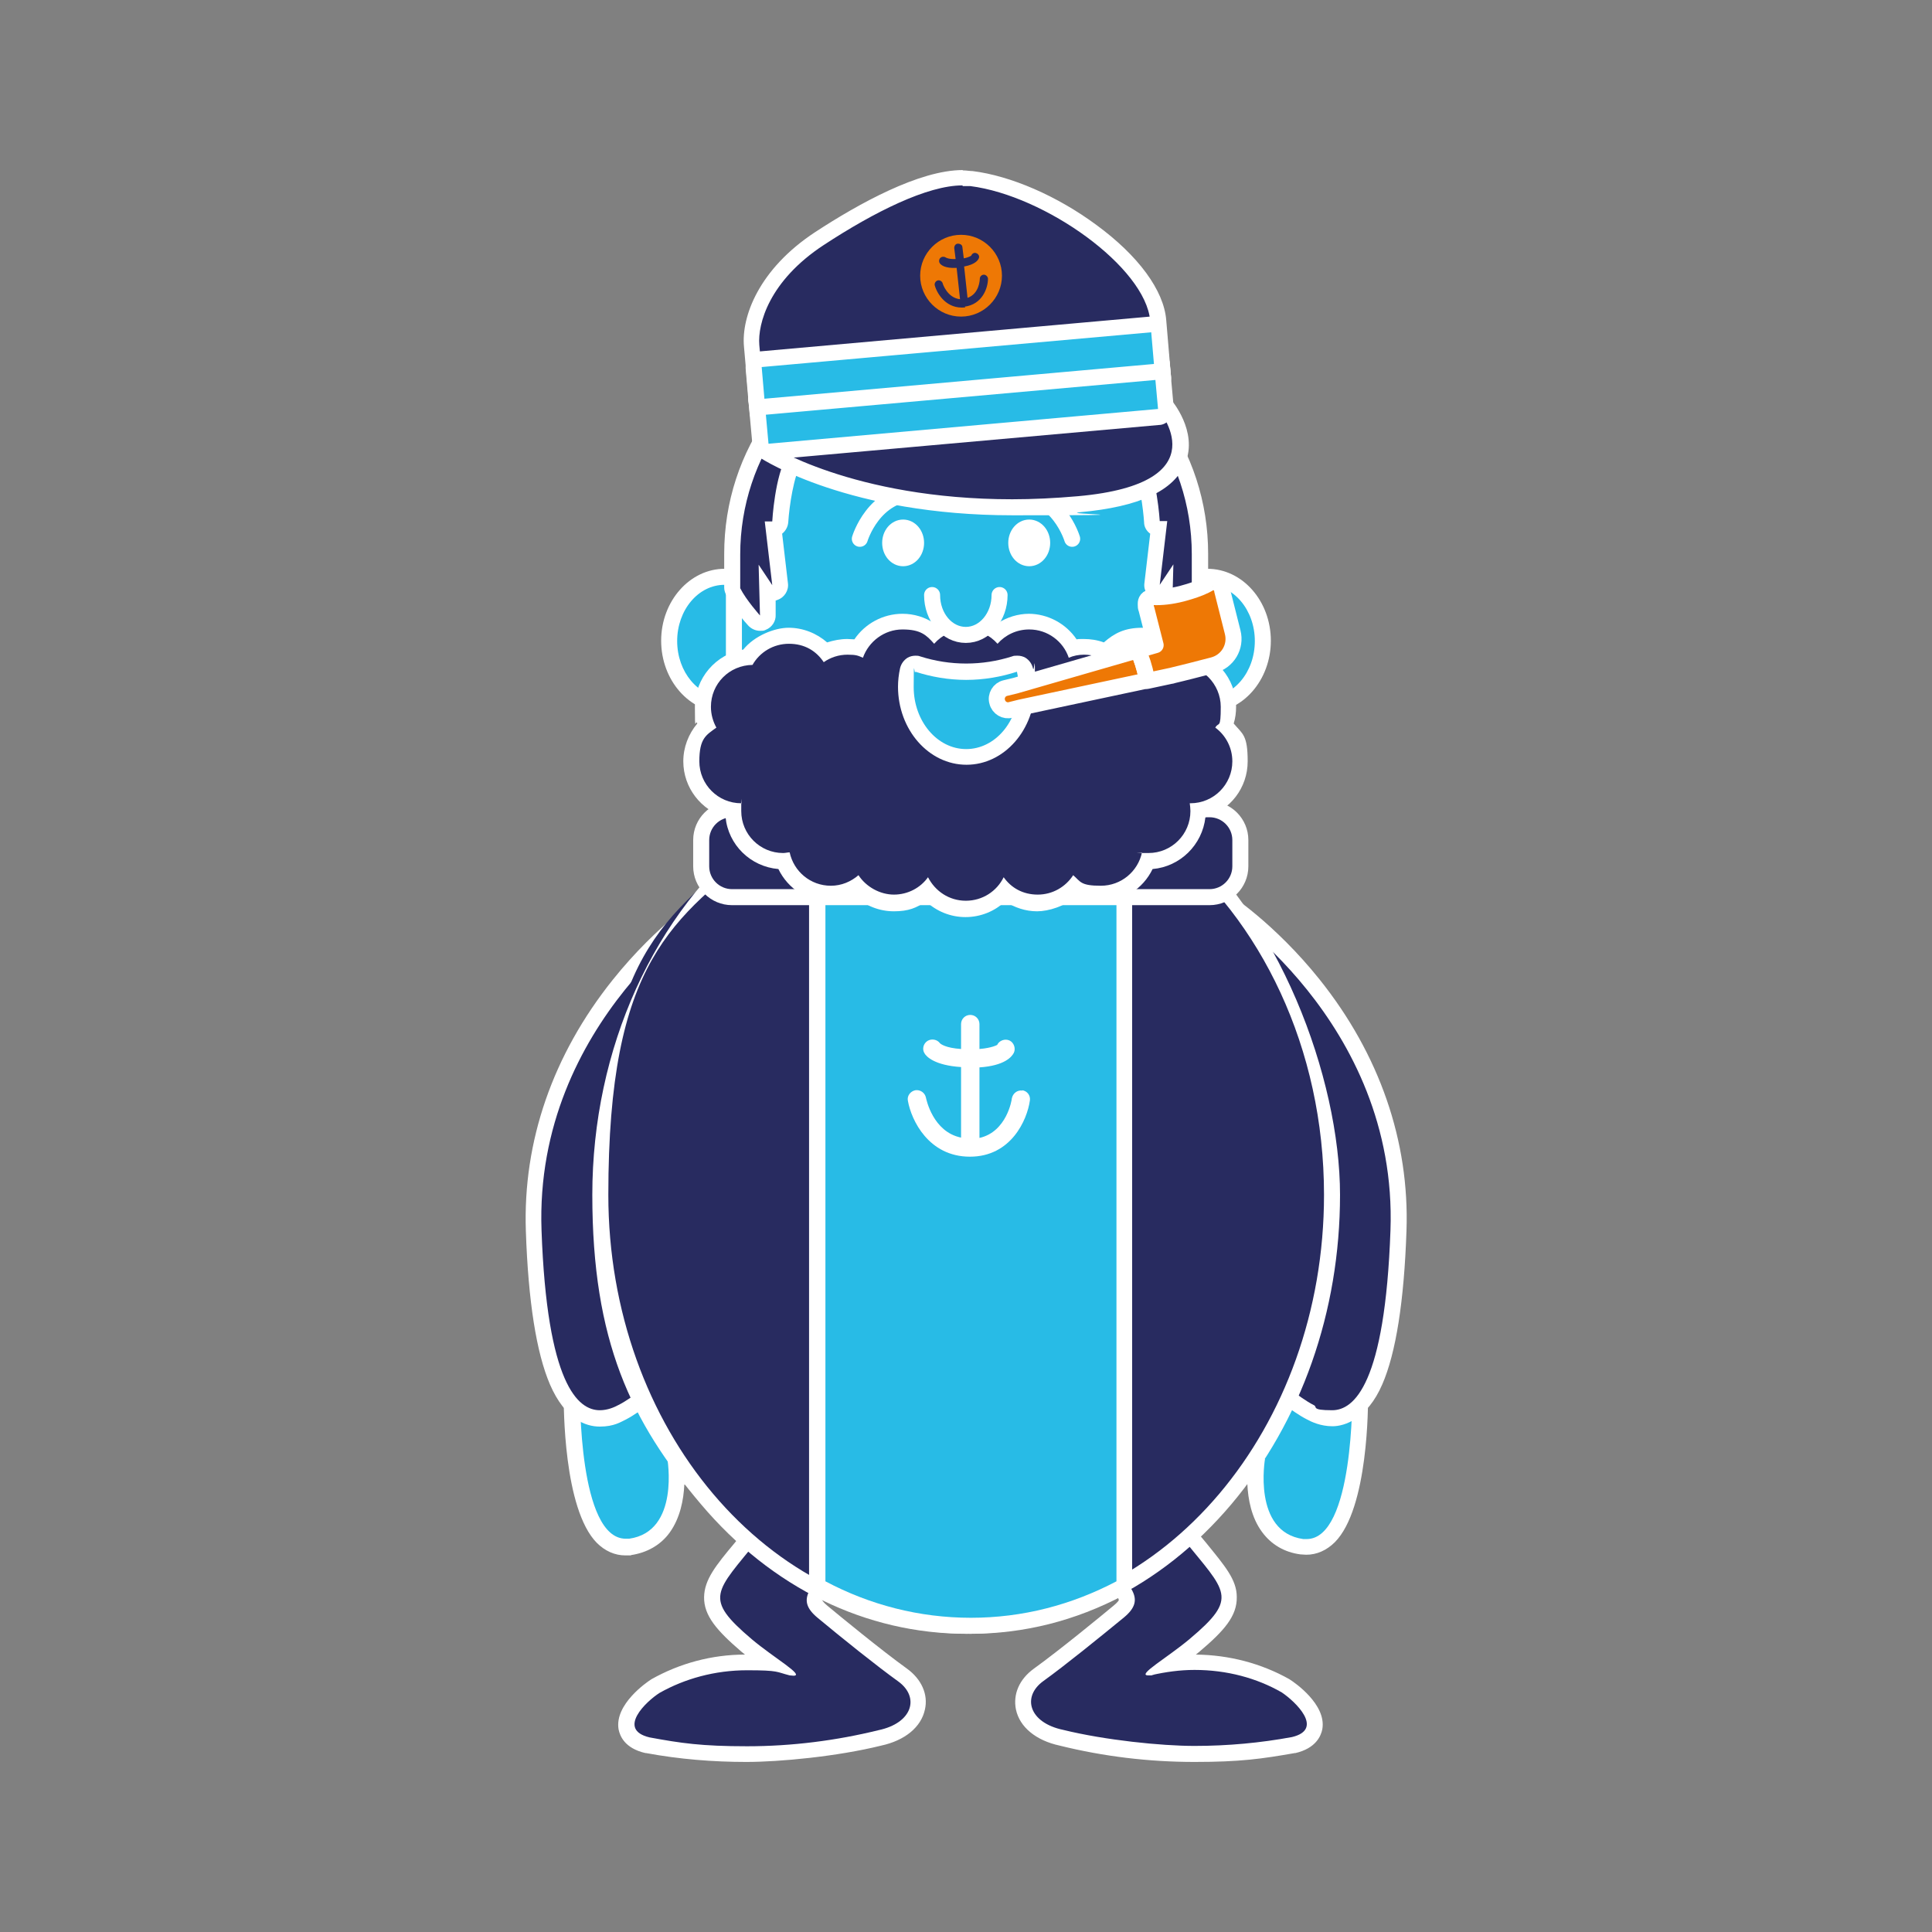 <?xml version="1.0" encoding="UTF-8"?>
<svg xmlns="http://www.w3.org/2000/svg" version="1.1" viewBox="0 0 566.9 566.9">
  <rect x="0" y="0" width="566.9" height="566.9" fill="#808080" stroke="none"/>
  <defs>
    <style>
      .cls-1, .cls-2 {
        fill: #fff;
      }

      .cls-3, .cls-2, .cls-4 {
        stroke: #fff;
        stroke-linecap: round;
        stroke-linejoin: round;
        stroke-width: 4.7px;
      }

      .cls-3, .cls-5 {
        fill: #ee7805;
      }

      .cls-6 {
        fill: #282b60;
      }

      .cls-7 {
        fill: #28bbe6;
      }

      .cls-4 {
        fill: none;
      }
    </style>
  </defs>
  <!-- Generator: Adobe Illustrator 28.7.3, SVG Export Plug-In . SVG Version: 1.2.0 Build 164)  -->
  <g>
    <g id="Calque_1">
      <g id="Calque_1-2" data-name="Calque_1">
        <g>
          <g>
            <path class="cls-7" d="M212.6,206.8c-9,0-16.2-8.4-16.2-18.8s7.3-18.8,16.2-18.8,16.2,8.4,16.2,18.8-7.3,18.8-16.2,18.8Z"/>
            <path class="cls-1" d="M212.6,171.6c7.7,0,13.9,7.4,13.9,16.5s-6.2,16.5-13.9,16.5-13.9-7.4-13.9-16.5,6.2-16.5,13.9-16.5M212.6,166.9c-10.2,0-18.6,9.5-18.6,21.1s8.3,21.1,18.6,21.1,18.6-9.5,18.6-21.1-8.3-21.1-18.6-21.1h0Z"/>
          </g>
          <g>
            <path class="cls-7" d="M354.3,206.8c-9,0-16.2-8.4-16.2-18.8s7.3-18.8,16.2-18.8,16.2,8.4,16.2,18.8-7.3,18.8-16.2,18.8Z"/>
            <path class="cls-1" d="M354.3,171.6c7.7,0,13.9,7.4,13.9,16.5s-6.2,16.5-13.9,16.5-13.9-7.4-13.9-16.5,6.2-16.5,13.9-16.5M354.3,166.9c-10.2,0-18.6,9.5-18.6,21.1s8.3,21.1,18.6,21.1,18.6-9.5,18.6-21.1-8.3-21.1-18.6-21.1h0Z"/>
          </g>
          <g>
            <path class="cls-7" d="M283.5,356.9c-37.6,0-68.1-30.6-68.1-68.1v-124.6c0-37.6,30.6-68.1,68.1-68.1s68.1,30.6,68.1,68.1v124.6c0,37.6-30.6,68.1-68.1,68.1Z"/>
            <path class="cls-1" d="M283.5,98.4c36.2,0,65.8,29.6,65.8,65.8v124.6c0,36.2-29.6,65.8-65.8,65.8h0c-36.2,0-65.8-29.6-65.8-65.8v-124.6c0-36.2,29.6-65.8,65.8-65.8h0M283.5,93.8c-38.9,0-70.5,31.6-70.5,70.5v124.6c0,38.9,31.6,70.5,70.5,70.5s70.5-31.6,70.5-70.5v-124.6c0-38.9-31.6-70.5-70.5-70.5h0Z"/>
          </g>
          <g>
            <path class="cls-6" d="M219.2,514.7c-9.7,0-19.5-.9-29-2.6h-.1c-4.5-1.1-5.8-3.4-6.1-5.1-1.1-6,8.2-12.1,8.3-12.2h.1c8-4.5,17.2-6.9,26.8-6.9s4.7.1,7,.4c-2.3-1.7-4.9-3.5-7.2-5.5-14.3-12.1-12.1-15.9-1.6-28.6,1-1.2,2.1-2.5,3.2-4,4.6-5.7,11.4-9,18.4-9s12.1,2.8,13.7,7c.7,1.8,1.2,5.4-3.1,9.2-5.5,4.9-10.6,9.5-10.6,12.1s0,1.4,2.4,3.3c3.6,3,16,13.2,23.5,18.6,3.5,2.5,5.1,6.1,4.4,9.6-.9,4.3-5.1,7.6-11.1,8.8-12.6,3.2-25.8,4.8-39,4.8h0Z"/>
            <path class="cls-1" d="M239.1,443.5c9.1,0,15.8,6.1,9,12.2-10.9,9.7-14.7,13.6-8.2,19,7.1,5.9,17.3,14.1,23.7,18.7,6.3,4.6,4.2,12.2-5.9,14.3-12.2,3-25.2,4.7-38.5,4.7s-19.4-.9-28.6-2.6c-9.7-2.3-1-10.6,3-13.1,7.3-4.1,16.1-6.6,25.6-6.6s8.5.5,12.5,1.5c.4,0,.8.1,1.1.1,3.5,0-5.8-5.3-12.2-10.7-14.4-12.2-10.7-13.7,1.9-29.3,4.8-5.9,11.1-8.1,16.6-8.1M239.1,438.9c-7.8,0-15.2,3.6-20.3,9.9-1.2,1.4-2.2,2.7-3.2,3.9-5.6,6.7-8.9,10.8-9,15.9-.1,5.5,3.8,9.9,10.9,16,.4.3.7.6,1.1.9-9.8,0-19.2,2.6-27.4,7.2,0,0-.2.1-.3.2-1.1.7-10.6,7.2-9.4,14.5.4,2,1.8,5.6,7.9,7h.2c9.7,1.8,19.6,2.6,29.4,2.6s26.7-1.6,39.6-4.8c6.9-1.5,11.7-5.4,12.8-10.6,1-4.4-1-8.9-5.3-12-7.5-5.4-19.8-15.5-23.4-18.5-1.1-.9-1.4-1.5-1.5-1.6.3-1.8,6.2-7.1,9.8-10.3,5.5-4.9,4.4-9.9,3.7-11.8-1.9-5.1-8.3-8.5-15.8-8.5h.2Z"/>
          </g>
          <g>
            <path class="cls-6" d="M350.5,514.7c-13.2,0-26.4-1.6-39.1-4.8-6-1.2-10.1-4.5-11-8.8-.8-3.5.9-7.1,4.4-9.6,7.5-5.4,19.9-15.6,23.5-18.6,2.3-1.9,2.3-3,2.4-3.3,0-2.7-5.1-7.3-10.6-12.1-4.3-3.8-3.8-7.4-3.1-9.2,1.6-4.2,7.1-7,13.7-7s13.8,3.3,18.4,9c1.2,1.4,2.2,2.7,3.2,4,10.5,12.7,12.6,16.5-1.6,28.6-2.3,1.9-4.9,3.8-7.2,5.5,2.3-.3,4.7-.4,7-.4,9.5,0,18.8,2.4,26.8,6.9h.1s9.4,6.2,8.3,12.2c-.3,1.8-1.6,4.1-6.1,5.1h-.1c-9.5,1.7-19.3,2.6-29,2.6h0Z"/>
            <path class="cls-1" d="M330.6,443.5c5.5,0,11.9,2.3,16.6,8.1,12.6,15.6,16.4,17.1,1.9,29.3-6.4,5.4-15.7,10.7-12.2,10.7s.6,0,1.1-.1c4-.9,8.2-1.5,12.5-1.5,9.5,0,18.3,2.4,25.6,6.6,3.9,2.6,12.6,10.8,3,13.1-9.2,1.7-18.8,2.6-28.6,2.6s-26.3-1.7-38.5-4.7c-10.1-2.1-12.2-9.7-5.9-14.3,6.4-4.6,16.5-12.8,23.7-18.7,6.5-5.4,2.7-9.3-8.2-19-6.8-6,0-12.2,9-12.2M330.6,438.9h0c-7.5,0-13.9,3.4-15.8,8.5-.7,1.9-1.8,6.9,3.7,11.8,3.6,3.2,9.5,8.5,9.8,10.3,0,.1-.4.7-1.5,1.6-3.6,3-15.9,13.1-23.4,18.5-4.3,3.1-6.2,7.5-5.3,12,1.1,5.2,5.9,9.1,12.8,10.6,12.9,3.2,26.2,4.8,39.6,4.8s19.7-.9,29.4-2.6h.2c6-1.4,7.5-5,7.9-7,1.3-7.3-8.3-13.8-9.4-14.5,0,0-.2-.1-.3-.2-8.2-4.6-17.6-7.1-27.4-7.2.4-.3.7-.6,1.1-.9,7.2-6.1,11-10.4,10.9-16,0-5.1-3.5-9.1-9-15.9-1-1.2-2.1-2.5-3.2-3.9-5.1-6.3-12.5-9.9-20.3-9.9h.2Z"/>
          </g>
          <g>
            <g>
              <g>
                <path class="cls-7" d="M183.6,454c-2.5,0-4.8-1-6.7-3-9.3-9.4-9.1-40.7-9-42,0-1.1.7-2,1.7-2.2l20.9-5.4h.6c.6,0,1.1.2,1.6.6,1.6,1.5,16.1,14.8,16.9,24.7.2,2.3-.3,4.1-1.4,5.3-.7.7-1.9,1.6-4,1.6h0c-1.8,0-3.8-.7-5.6-1.4.2,4.4-.3,11.2-3.8,16.1-2.3,3.2-5.6,5.1-9.8,5.7h-1.4Z"/>
                <path class="cls-1" d="M191,403.6s15.4,13.9,16.2,23.2c.3,3.4-1.2,4.4-3.1,4.4-3.4,0-8.3-3.3-8.3-3.3,0,0,3.8,21.5-11.2,23.6h-1c-13.9,0-13.4-42.6-13.4-42.6l20.9-5.4M191,399c-.4,0-.8,0-1.2.1l-20.9,5.4c-2,.5-3.5,2.4-3.5,4.5,0,3.4-.1,33.7,9.7,43.7,2.4,2.4,5.3,3.7,8.4,3.7s1.1,0,1.7-.1c4.7-.7,8.7-3,11.3-6.6,3.1-4.3,4.1-9.7,4.3-14.1,1.1.3,2.2.5,3.2.5,2.9,0,4.7-1.3,5.7-2.4,1.6-1.7,2.3-4.1,2-7.1-.8-10.5-14.9-23.7-17.7-26.2-.9-.8-2-1.2-3.1-1.2h0v-.2Z"/>
              </g>
              <g>
                <path class="cls-6" d="M176,416.3c-11.8,0-18.1-18-19.4-55.1-1.1-32.4,13-57.1,25-72.1,13-16.2,26.1-24.7,26.7-25,.4-.2.8-.4,1.3-.4h.7c.7.2,1.2.7,1.5,1.3l13,29.6c.2.5.3,1,.1,1.6l-30.7,109.3c-.1.4-.4.8-.7,1.1-.3.2-6.4,5.6-10.9,7.9-1.1.6-3.5,1.8-6.4,1.8h-.2Z"/>
                <path class="cls-1" d="M209.5,265.9l13,29.6-30.7,109.3s-6.1,5.4-10.4,7.5c-1.1.6-3.1,1.5-5.4,1.5-6.4,0-15.5-7.6-17.1-52.8-2.2-61.4,50.6-95.1,50.6-95.1M209.5,261.3c-.9,0-1.8.2-2.5.7-.6.4-14,9-27.2,25.5-17.6,22-26.4,47.4-25.5,73.7.7,20.7,3.1,35.8,7.1,45.1,4.4,10.1,10.4,12.3,14.6,12.3s6.2-1.4,7.5-2c4.7-2.4,10.7-7.6,11.4-8.2s1.2-1.4,1.4-2.2l30.7-109.3c.3-1,.2-2.1-.2-3.1l-13-29.6c-.5-1.2-1.6-2.2-2.9-2.6-.4-.1-.9-.2-1.3-.2h-.1Z"/>
              </g>
            </g>
            <g>
              <g>
                <path class="cls-7" d="M383.3,454h-1.3c-4.2-.6-7.4-2.5-9.8-5.7-3.5-4.9-4-11.6-3.8-16.1-1.7.8-3.8,1.4-5.6,1.4s-3.3-.9-4-1.6c-1.1-1.2-1.6-3-1.4-5.3.8-9.9,15.3-23.2,16.9-24.7.4-.4,1-.6,1.6-.6h.6l20.9,5.4c1,.3,1.7,1.2,1.7,2.2s.3,32.6-9.1,42-4.2,3-6.7,3h0Z"/>
                <path class="cls-1" d="M375.9,403.6l20.9,5.4s.5,42.6-13.4,42.6-.7,0-1,0c-15-2.1-11.2-23.6-11.2-23.6,0,0-4.9,3.3-8.3,3.3s-3.4-1.1-3.1-4.4c.7-9.2,16.2-23.2,16.2-23.2M375.9,399c-1.1,0-2.3.4-3.1,1.2-2.8,2.5-16.9,15.7-17.7,26.2-.2,3,.4,5.4,2,7.1,1,1.1,2.8,2.4,5.7,2.4s2.1-.2,3.2-.5c.2,4.5,1.2,9.9,4.3,14.1,2.7,3.7,6.6,6,11.3,6.6.6,0,1.1.1,1.7.1,3.1,0,6-1.3,8.4-3.7,9.8-9.9,9.8-40.2,9.7-43.7,0-2.1-1.5-3.9-3.5-4.5l-20.9-5.4c-.4,0-.8-.1-1.2-.1h0v.2Z"/>
              </g>
              <g>
                <path class="cls-6" d="M390.9,416.3c-2.9,0-5.3-1.2-6.4-1.8-4.5-2.3-10.6-7.6-10.9-7.9s-.6-.7-.7-1.1l-30.7-109.3c-.1-.5-.1-1.1.1-1.6l13-29.6c.3-.6.8-1.1,1.5-1.3h.7c.4,0,.9.1,1.3.4.6.4,13.7,8.8,26.7,25,12,15,26.1,39.7,25,72.1-1.3,37.1-7.7,55.1-19.4,55.1h-.2Z"/>
                <path class="cls-1" d="M357.4,265.9s52.8,33.7,50.6,95.1c-1.6,45.2-10.7,52.8-17.1,52.8s-4.2-1-5.4-1.5c-4.3-2.2-10.4-7.5-10.4-7.5l-30.7-109.3,13-29.6M357.4,261.3c-.5,0-.9,0-1.3.2-1.3.4-2.4,1.3-2.9,2.6l-13,29.6c-.4,1-.5,2.1-.2,3.1l30.7,109.3c.2.9.7,1.6,1.4,2.2.7.6,6.7,5.8,11.4,8.2,1.3.7,4,2,7.5,2s10.2-2.1,14.6-12.3c4-9.2,6.4-24.4,7.1-45.1.9-26.2-7.9-51.7-25.5-73.7-13.2-16.5-26.7-25.2-27.2-25.5-.8-.5-1.6-.7-2.5-.7h-.1Z"/>
              </g>
            </g>
            <g>
              <path class="cls-6" d="M283.5,477c-59.2,0-107.3-56.7-107.3-126.4s17.7-81.4,47.5-105c.4-.3.9-.5,1.4-.5h116.8c.5,0,1,.2,1.4.5,29.7,23.6,47.5,62.8,47.5,105,0,69.7-48.1,126.4-107.3,126.4Z"/>
              <path class="cls-1" d="M341.9,247.5c28.1,22.3,46.6,60.1,46.6,103.1,0,68.5-47,124.1-105,124.1s-105-55.6-105-124.1,18.5-80.9,46.6-103.1h116.8M341.9,242.8h-116.8c-1.1,0-2.1.4-2.9,1-30.3,24-48.4,63.9-48.4,106.8s11.3,66.5,31.9,90.8c20.7,24.5,48.4,38,77.8,38s57.1-13.5,77.8-38c20.5-24.3,31.9-56.5,31.9-90.8s-18.1-82.8-48.4-106.8c-.8-.7-1.8-1-2.9-1h0Z"/>
            </g>
            <g>
              <path class="cls-7" d="M284.8,477c-15.2,0-30-3.7-43.8-11-.8-.4-1.2-1.2-1.2-2.1v-213.6c0-1.3,1-2.3,2.3-2.3h85.4c1.3,0,2.3,1,2.3,2.3v213.6c0,.9-.5,1.7-1.2,2.1-13.8,7.3-28.6,11-43.8,11Z"/>
              <path class="cls-1" d="M327.6,250.4v213.6c-13.1,6.9-27.5,10.7-42.7,10.7s-29.7-3.8-42.7-10.7v-213.6h85.5M327.6,245.7h-85.5c-2.6,0-4.7,2.1-4.7,4.7v213.6c0,1.7,1,3.3,2.5,4.1,14.2,7.5,29.3,11.3,44.9,11.3s30.7-3.8,44.9-11.3c1.5-.8,2.5-2.4,2.5-4.1v-213.6c0-2.6-2.1-4.7-4.7-4.7h.1Z"/>
            </g>
            <g>
              <rect class="cls-6" x="205.8" y="237.4" width="158.2" height="25.8" rx="9.1" ry="9.1"/>
              <path class="cls-1" d="M354.9,239.8c3.7,0,6.7,3,6.7,6.7v7.7c0,3.7-3,6.7-6.7,6.7h-140.1c-3.7,0-6.7-3-6.7-6.7v-7.7c0-3.7,3-6.7,6.7-6.7h140.1M354.9,235.1h-140.1c-6.3,0-11.4,5.1-11.4,11.4v7.7c0,6.3,5.1,11.4,11.4,11.4h140.1c6.3,0,11.4-5.1,11.4-11.4v-7.7c0-6.3-5.1-11.4-11.4-11.4h0Z"/>
            </g>
          </g>
          <g>
            <g>
              <path class="cls-6" d="M283.5,266.8c-4.5,0-8.6-2-11.4-5.4-2.6,2.3-6.1,3.7-9.7,3.7s-8.1-1.8-10.9-4.8c-2.3,1.4-4.9,2.2-7.6,2.2-6.2,0-11.7-4-13.8-9.7h-.1c-8.1,0-14.7-6.6-14.7-14.7s0,0,0-.1c-7-1.1-12.3-7.2-12.3-14.5s1.6-7.8,4.5-10.5c-.7-1.7-1.1-3.6-1.1-5.5,0-7.5,5.8-13.8,13.2-14.6,2.7-3.9,7.2-6.3,12-6.3s8,1.7,10.8,4.7c2-1,4.2-1.5,6.4-1.5s2.2.1,3.2.4c2.5-4.7,7.5-7.8,12.9-7.8s6.7,1.2,9.3,3.3c2.6-2.1,5.9-3.3,9.3-3.3s6.7,1.2,9.3,3.3c2.6-2.1,5.9-3.3,9.3-3.3,5.5,0,10.4,3,12.9,7.8,1.1-.2,2.1-.4,3.2-.4,2.2,0,4.4.5,6.4,1.5,2.8-3,6.7-4.7,10.8-4.7s9.3,2.4,12,6.3c7.4.8,13.2,7,13.2,14.6s-.4,3.7-1.1,5.5c2.8,2.7,4.5,6.6,4.5,10.5,0,7.3-5.4,13.4-12.3,14.5h0c0,8.2-6.6,14.8-14.7,14.8s0,0-.1,0c-2.1,5.7-7.6,9.7-13.8,9.7s-5.4-.8-7.6-2.2c-2.8,3-6.7,4.8-10.9,4.8s-7-1.3-9.7-3.7c-2.7,3.4-6.9,5.4-11.4,5.4h0Z"/>
              <path class="cls-1" d="M302,184.7c5.4,0,10,3.5,11.6,8.3,1.4-.6,2.9-.9,4.5-.9,2.6,0,5,.8,7,2.2,2.2-3.3,6-5.4,10.2-5.4s8.6,2.5,10.7,6.2c6.7,0,12.2,5.6,12.2,12.3s-.6,4.3-1.6,6.1c3,2.2,5,5.8,5,9.9,0,6.8-5.5,12.3-12.3,12.3s-.1,0-.2,0c.1.7.2,1.5.2,2.3,0,6.8-5.5,12.3-12.3,12.3s-1.2,0-1.9-.2c-1.2,5.6-6.1,9.8-12.1,9.8s-5.9-1.2-8.1-3.1c-2.2,3.4-6,5.7-10.4,5.7s-7.8-2-10-5.1c-2,4.1-6.2,6.9-11.1,6.9s-9-2.8-11.1-6.9c-2.2,3.1-5.9,5.1-10,5.1s-8.2-2.3-10.4-5.7c-2.2,1.9-5,3.1-8.1,3.1-6,0-10.9-4.2-12.1-9.8-.6,0-1.2.2-1.9.2-6.8,0-12.3-5.5-12.3-12.3s0-1.6.2-2.3h-.2c-6.8,0-12.3-5.5-12.3-12.3s2-7.7,5-9.9c-1-1.8-1.6-3.9-1.6-6.1,0-6.8,5.4-12.2,12.2-12.3,2.1-3.7,6.1-6.2,10.7-6.2s8,2.1,10.2,5.4c2-1.4,4.4-2.2,7-2.2s3.1.3,4.5.9c1.7-4.8,6.3-8.3,11.6-8.3s7,1.6,9.3,4.2c2.3-2.6,5.6-4.2,9.3-4.2s7,1.6,9.3,4.2c2.3-2.6,5.6-4.2,9.3-4.2M302,180.1c-3.3,0-6.5,1-9.3,2.8-2.7-1.8-5.9-2.8-9.3-2.8s-6.5,1-9.3,2.8c-2.7-1.8-5.9-2.8-9.3-2.8-5.7,0-11,2.9-14.1,7.5-.7,0-1.4-.1-2.1-.1-2,0-4,.4-5.9,1-3.1-2.7-7.1-4.3-11.3-4.3s-10.1,2.4-13.3,6.4c-8,1.3-14.2,8.4-14.2,16.8s.2,3.3.7,4.9c-2.6,3.1-4.1,7-4.1,11.1,0,7.8,5.3,14.4,12.4,16.4.8,8.1,7.3,14.5,15.5,15.2,2.8,5.8,8.7,9.7,15.4,9.7s5-.6,7.2-1.6c3.1,2.7,7,4.3,11.3,4.3s6.6-1,9.4-2.9c3.1,2.9,7.2,4.6,11.6,4.6s8.6-1.7,11.6-4.6c2.8,1.8,6,2.9,9.4,2.9s8.2-1.5,11.3-4.3c2.2,1.1,4.7,1.6,7.2,1.6,6.7,0,12.6-3.9,15.4-9.7,8.1-.7,14.6-7.1,15.5-15.2,7.2-2,12.4-8.6,12.4-16.4s-1.5-8-4.1-11.1c.5-1.6.7-3.2.7-4.9,0-8.4-6.2-15.4-14.2-16.8-3.2-4-8.1-6.4-13.3-6.4s-8.2,1.6-11.3,4.3c-1.9-.7-3.9-1-5.9-1s-1.4,0-2.1.1c-3.1-4.6-8.4-7.5-14.1-7.5h.2Z"/>
            </g>
            <path class="cls-2" d="M268.8,159.3c0,2.5-1.7,4.5-3.8,4.5s-3.8-2-3.8-4.5,1.7-4.5,3.8-4.5,3.8,2,3.8,4.5Z"/>
            <g>
              <path class="cls-7" d="M283.5,222.1c-9.8,0-17.8-9.2-17.8-20.6s.2-3.3.5-4.9c.1-.6.5-1.2,1.1-1.5s.8-.3,1.2-.3.5,0,.7.1c4.6,1.5,9.4,2.2,14.2,2.2s9.6-.8,14.2-2.2c.2,0,.5-.1.7-.1.4,0,.8.1,1.2.3.6.3,1,.9,1.1,1.5.4,1.7.5,3.3.5,4.9,0,11.3-8,20.6-17.8,20.6h.2Z"/>
              <path class="cls-1" d="M298.4,197.1c.3,1.4.5,2.9.5,4.5,0,10.1-6.9,18.2-15.4,18.2s-15.4-8.2-15.4-18.2.2-3,.5-4.5c4.6,1.5,9.7,2.4,14.9,2.4s10.3-.9,14.9-2.4M298.4,192.4c-.5,0-1,0-1.4.2-4.4,1.4-8.9,2.1-13.5,2.1s-9.1-.7-13.5-2.1c-.5-.2-.9-.2-1.4-.2-.8,0-1.6.2-2.3.6-1.1.7-1.9,1.8-2.2,3.1-.4,1.8-.6,3.7-.6,5.4,0,12.6,9,22.9,20.1,22.9s20.1-10.3,20.1-22.9-.2-3.6-.6-5.4c-.3-1.3-1.1-2.4-2.2-3.1-.7-.4-1.5-.6-2.3-.6h-.2Z"/>
            </g>
            <path class="cls-2" d="M305.8,159.3c0,2.5-1.7,4.5-3.8,4.5s-3.8-2-3.8-4.5,1.7-4.5,3.8-4.5,3.8,2,3.8,4.5Z"/>
            <g>
              <path class="cls-7" d="M273.5,174.6c0,6.5,4.4,11.7,9.9,11.7s9.9-5.3,9.9-11.7"/>
              <path class="cls-4" d="M273.5,174.6c0,6.5,4.4,11.7,9.9,11.7s9.9-5.3,9.9-11.7"/>
            </g>
            <path class="cls-4" d="M252.3,158.1s4-13.5,16.8-13.5"/>
            <path class="cls-4" d="M314.6,158.1s-4-13.5-16.8-13.5"/>
            <g>
              <path class="cls-6" d="M223,182.8c-.7,0-1.3-.3-1.7-.8-.2-.2-4.4-4.9-6.1-8.6-.2-.3-.2-.7-.2-1v-9.9c0-14.6,4.6-28.5,13.2-40.3.5-.6,1.2-1,1.9-1s.7,0,1,.2l5.6,2.7c.6.3,1.1.8,1.2,1.5.2.7,0,1.4-.3,1.9,0,0-.7,1-4.3,6.9-3.4,5.6-4.2,18.4-4.2,18.5,0,1.1-.9,2-1.9,2.2l1.9,16.1c.1,1.1-.5,2.1-1.5,2.5-.3,0-.5.1-.8.1-.5,0-1.1-.2-1.5-.5l.2,7.1c0,1-.6,1.9-1.5,2.2-.3.1-.6.2-.9.2h0Z"/>
              <path class="cls-1" d="M229.9,123.6l5.6,2.7s-.6.8-4.4,7.1c-3.8,6.2-4.5,19.6-4.5,19.6h-2.2l2.2,18.7-4-6,.4,14.9s-4.1-4.6-5.8-8v-9.9c0-14.5,4.7-28,12.7-39M229.9,118.9c-1.4,0-2.9.7-3.8,1.9-8.9,12.2-13.6,26.6-13.6,41.7v9.9c0,.7.2,1.4.5,2,1.9,3.9,6,8.6,6.5,9.1.9,1,2.2,1.6,3.5,1.6s1.2-.1,1.7-.3c1.8-.7,3-2.5,2.9-4.4v-4.2c.1,0,.4-.1.6-.2,2-.7,3.3-2.8,3-4.9l-1.7-14.5c1-.8,1.7-2,1.8-3.4.3-4.7,1.6-13.6,3.9-17.4,3.5-5.8,4.2-6.8,4.2-6.8.8-1.1,1-2.5.7-3.8s-1.3-2.4-2.5-3l-5.6-2.7c-.6-.3-1.3-.5-2-.5h0Z"/>
            </g>
            <g>
              <path class="cls-6" d="M343.9,182.8c-.3,0-.6,0-.9-.2-.9-.4-1.5-1.2-1.5-2.2l.2-7.1c-.4.3-.9.5-1.5.5s-.5,0-.8-.1c-1-.4-1.6-1.4-1.5-2.5l1.9-16.1c-1.1-.2-1.9-1.1-1.9-2.2s-.8-12.8-4.2-18.5c-3.6-5.9-4.3-6.9-4.3-6.9-.4-.6-.5-1.3-.3-1.9.2-.7.6-1.2,1.2-1.5l5.6-2.7c.3-.2.7-.2,1-.2.7,0,1.4.3,1.9,1,8.6,11.8,13.2,25.8,13.2,40.3v9.9c0,.4,0,.7-.2,1-1.8,3.6-6,8.4-6.2,8.6-.5.5-1.1.8-1.7.8h0Z"/>
              <path class="cls-1" d="M337,123.6c8,11,12.7,24.4,12.7,39v9.9c-1.7,3.4-5.8,8-5.8,8l.4-14.9-4,6,2.2-18.7h-2.2s-.8-13.3-4.5-19.6c-3.8-6.2-4.4-7.1-4.4-7.1l5.6-2.7M337,118.9c-.7,0-1.4,0-2,.5l-5.6,2.7c-1.2.6-2.1,1.7-2.5,3-.3,1.3,0,2.7.7,3.9,0,0,.7,1.1,4.2,6.8,2.6,4.3,3.7,14.2,3.9,17.4,0,1.4.7,2.6,1.8,3.4l-1.7,14.5c-.3,2.1,1,4.2,3,4.9.2,0,.5.1.7.2v4.2c-.2,2,1,3.7,2.8,4.4.6.2,1.1.3,1.7.3,1.3,0,2.6-.5,3.5-1.6.5-.5,4.6-5.2,6.5-9.1.3-.6.5-1.3.5-2v-9.9c0-15.1-4.7-29.5-13.6-41.7-.9-1.2-2.3-1.9-3.8-1.9h-.1Z"/>
            </g>
          </g>
          <g>
            <g>
              <path class="cls-6" d="M248.7,128.6c-.3,0-.6,0-.8-.1l-24.4-9.2c-.8-.3-1.4-1.1-1.5-2l-1.4-15.8c-.7-8,4.1-21.1,19.9-31.4,12.4-8.1,29.8-17.9,42-17.9s1.7,0,2.5.2c22.1,2.8,53.3,23.9,54.8,41.6,1.3,15.3,1.4,16.5,1.4,16.6.1,1.2-.7,2.3-1.9,2.5l-90.3,15.5h-.4.1Z"/>
              <path class="cls-1" d="M282.5,54.6c.8,0,1.5,0,2.2,0,22,2.8,51.4,23.8,52.8,39.5,1.3,15.7,1.4,16.6,1.4,16.6l-90.3,15.5-24.4-9.2s-.8-9.6-1.4-15.8c-.5-6.2,2.9-18.8,18.9-29.3,14.8-9.7,30.4-17.5,40.7-17.5M282.5,49.9h0c-12.8,0-30.6,9.9-43.3,18.2-16.6,10.9-21.7,24.9-20.9,33.6l1.4,15.8c.2,1.8,1.3,3.3,3,4l24.4,9.2c.5.2,1.1.3,1.6.3h.8l90.3-15.5c2.4-.4,4.1-2.6,3.8-5,0,0-.1-1.4-1.4-16.6-.7-8.7-8.2-18.9-20.5-27.9-11.5-8.5-25.1-14.4-36.3-15.8-.9,0-1.8-.2-2.8-.2h-.1Z"/>
            </g>
            <g>
              <path class="cls-6" d="M297,148.8c-47.1,0-71.8-15.9-72.8-16.5-.7-.5-1.1-1.4-1-2.2.1-.9.7-1.6,1.6-1.9l51.7-17.7c.2,0,.5,0,.8,0h.3l62.6,7.5c.6,0,1.1.3,1.5.8.3.3,7.1,8.4,3.9,16.4-2.9,7.1-12.6,11.5-28.9,12.9-6.6.6-13.2.9-19.5.9h-.2Z"/>
              <path class="cls-1" d="M277.2,112.6l62.6,7.5s18.9,21.7-23.5,25.5c-6.8.6-13.3.9-19.3.9-47,0-71.5-16.1-71.5-16.1l51.7-17.7M277.2,108c-.5,0-1,0-1.5.3l-51.7,17.7c-1.7.6-2.9,2.1-3.1,3.8s.6,3.5,2.1,4.5c1.1.7,26.3,16.9,74.1,16.9s13.1-.3,19.8-.9c17.5-1.6,27.6-6.3,30.9-14.4,3.8-9.4-4-18.4-4.3-18.8-.8-.9-1.8-1.4-3-1.6l-62.6-7.5h-.7Z"/>
            </g>
            <g>
              <path class="cls-7" d="M224.6,123.3c-1.2,0-2.2-.9-2.3-2.1l-.4-3.9c-.1-1.2.8-2.3,2-2.5l56.9-8.1h.2l57.5-2.2c1.2,0,2.2.9,2.3,2.1l.4,3.9c.1,1.2-.8,2.3-2,2.5l-56.9,8.1h-.2l-57.5,2.2Z"/>
              <path class="cls-1" d="M338.6,106.8l.4,3.9-56.9,8.1-57.4,2.2-.4-3.9,56.9-8.1,57.4-2.2M338.6,102.2h-.2l-57.4,2.2h-.5l-56.9,8.1c-2.5.3-4.2,2.6-4,5l.4,3.9c.2,2.4,2.2,4.2,4.6,4.2s.1,0,.2,0l57.4-2.2h.5l56.9-8.1c2.5-.3,4.2-2.6,4-5l-.4-3.9c-.2-2.4-2.2-4.2-4.6-4.2h0Z"/>
            </g>
            <g>
              <path class="cls-7" d="M225.5,132.6c-1.2,0-2.2-.9-2.3-2.1l-1.2-13.2c0-.6.1-1.2.5-1.7s1-.8,1.6-.8l114.3-10.2h.2c1.2,0,2.2.9,2.3,2.1l1.2,13.2c0,.6-.1,1.2-.5,1.7s-1,.8-1.6.8l-114.3,10.2h-.2Z"/>
              <path class="cls-1" d="M338.6,106.8l1.2,13.2-114.3,10.2-1.2-13.2,114.3-10.2M338.6,102.2h-.4l-114.3,10.2c-1.2,0-2.4.7-3.2,1.7-.8.9-1.2,2.2-1.1,3.4l1.2,13.2c.2,2.4,2.2,4.2,4.6,4.2s.3,0,.4,0l114.3-10.2c1.2,0,2.4-.7,3.2-1.7s1.2-2.2,1.1-3.4l-1.2-13.2c-.2-2.4-2.2-4.2-4.6-4.2h0Z"/>
            </g>
            <g>
              <path class="cls-7" d="M224.3,119.4c-1.2,0-2.2-.9-2.3-2.1l-.8-9.3c0-.6.1-1.2.5-1.7s1-.8,1.6-.8l114.3-10.2h.2c.5,0,1.1.2,1.5.5.5.4.8,1,.8,1.6l.8,9.3c.1,1.3-.8,2.4-2.1,2.5l-114.3,10.2h-.2,0Z"/>
              <path class="cls-1" d="M337.8,97.5l.8,9.3-114.3,10.2-.8-9.3,114.3-10.2M337.8,92.9h-.4l-114.3,10.2c-1.2,0-2.4.7-3.2,1.7-.8.9-1.2,2.2-1.1,3.4l.8,9.3c.2,2.4,2.2,4.2,4.6,4.2s.3,0,.4,0l114.3-10.2c2.6-.2,4.5-2.5,4.2-5.1l-.8-9.3c-.1-1.2-.7-2.4-1.7-3.2-.8-.7-1.9-1.1-3-1.1h.2Z"/>
            </g>
            <path class="cls-5" d="M282,68.9c-6.6,0-12,5.4-12,12s5.4,12,12,12,12-5.4,12-12-5.4-12-12-12ZM283.2,90.2h0c-5.4.6-8.2-3.9-8.9-6.4-.2-.6.2-1.3.8-1.5.6-.2,1.3.2,1.5.8,0,.2,1.4,4.3,5.1,4.7l-1-9.2c-3.5.2-4.6-.9-4.9-1.3-.4-.5-.3-1.3.2-1.7.5-.4,1.2-.3,1.6,0,0,0,.8.5,2.8.4l-.4-3.2c0-.7.4-1.3,1.1-1.3s1.3.4,1.3,1.1l.4,3.2c1.6-.3,2.2-.8,2.2-.8.2-.6.9-1,1.5-.7.6.2,1,.9.7,1.5-.2.5-1,1.8-4.3,2.4l1,9.2c3.5-1.2,3.6-5.4,3.6-5.6,0-.7.6-1.2,1.2-1.2s1.2.6,1.2,1.2c0,2.6-1.6,7.6-7,8.2h.3Z"/>
          </g>
          <path class="cls-1" d="M300,320c-1.5-.2-2.8.8-3.1,2.3,0,.4-1.5,9.8-9.5,11.6v-20.7c7.4-.5,9.5-3.1,10.1-4.3.6-1.3,0-3-1.3-3.6s-3,0-3.6,1.3c0,0-1.5.9-5.2,1.2v-7.3c0-1.5-1.2-2.7-2.7-2.7s-2.7,1.2-2.7,2.7v7.3c-4.6-.3-6-1.5-6.2-1.7-.8-1.1-2.4-1.4-3.6-.7-1.3.8-1.7,2.5-.9,3.7.5.9,2.9,3.5,10.7,4v20.7c-8.3-1.7-10.2-11.3-10.3-11.7-.3-1.5-1.7-2.4-3.1-2.2-1.5.3-2.5,1.7-2.2,3.1,1,5.7,6.1,16.4,18.2,16.4s0,0,0,0h0c12.1,0,16.8-10.8,17.6-16.5.2-1.5-.8-2.8-2.3-3h.1Z"/>
          <g>
            <path class="cls-3" d="M336.4,198.6c-.6-2.7-1.4-5.3-2.5-7.8l-36,10.4-2.9.7c-1.8.4-2.9,2.3-2.4,4,.4,1.8,2.3,2.9,4,2.4l2.8-.7,37.1-7.9c0-.4-.1-.8-.2-1.2h.1Z"/>
            <path class="cls-3" d="M361.7,185.5l-3.1-12.3c0-.4-.2-.8-.4-1.1h0c0-.1-.1-.3-.2-.4-.3-.5-.8-1.2-1.9-1h0c-.3,0-.6.2-.9.3,0,0-.2,0-.3.1h0c-1.6,1-3.7,1.8-6,2.5h0c-.7.2-1.4.4-2.1.6-3.1.8-6,1.1-8.3,1-2,0-2.3,1.2-2.3,1.9v.4h0c0,.4,0,.8.2,1.2l2.7,10.6-5.2,1.5c1.1,2.4,1.9,5,2.5,7.8,0,.4.1.8.2,1.2l7-1.5c.1,0,.3,0,.4-.1,1.6-.4,3.4-.8,5.3-1.3l6.6-1.7c4.3-1.1,6.9-5.4,5.8-9.7h0Z"/>
          </g>
        </g>
      </g>
    </g>
  </g>
</svg>